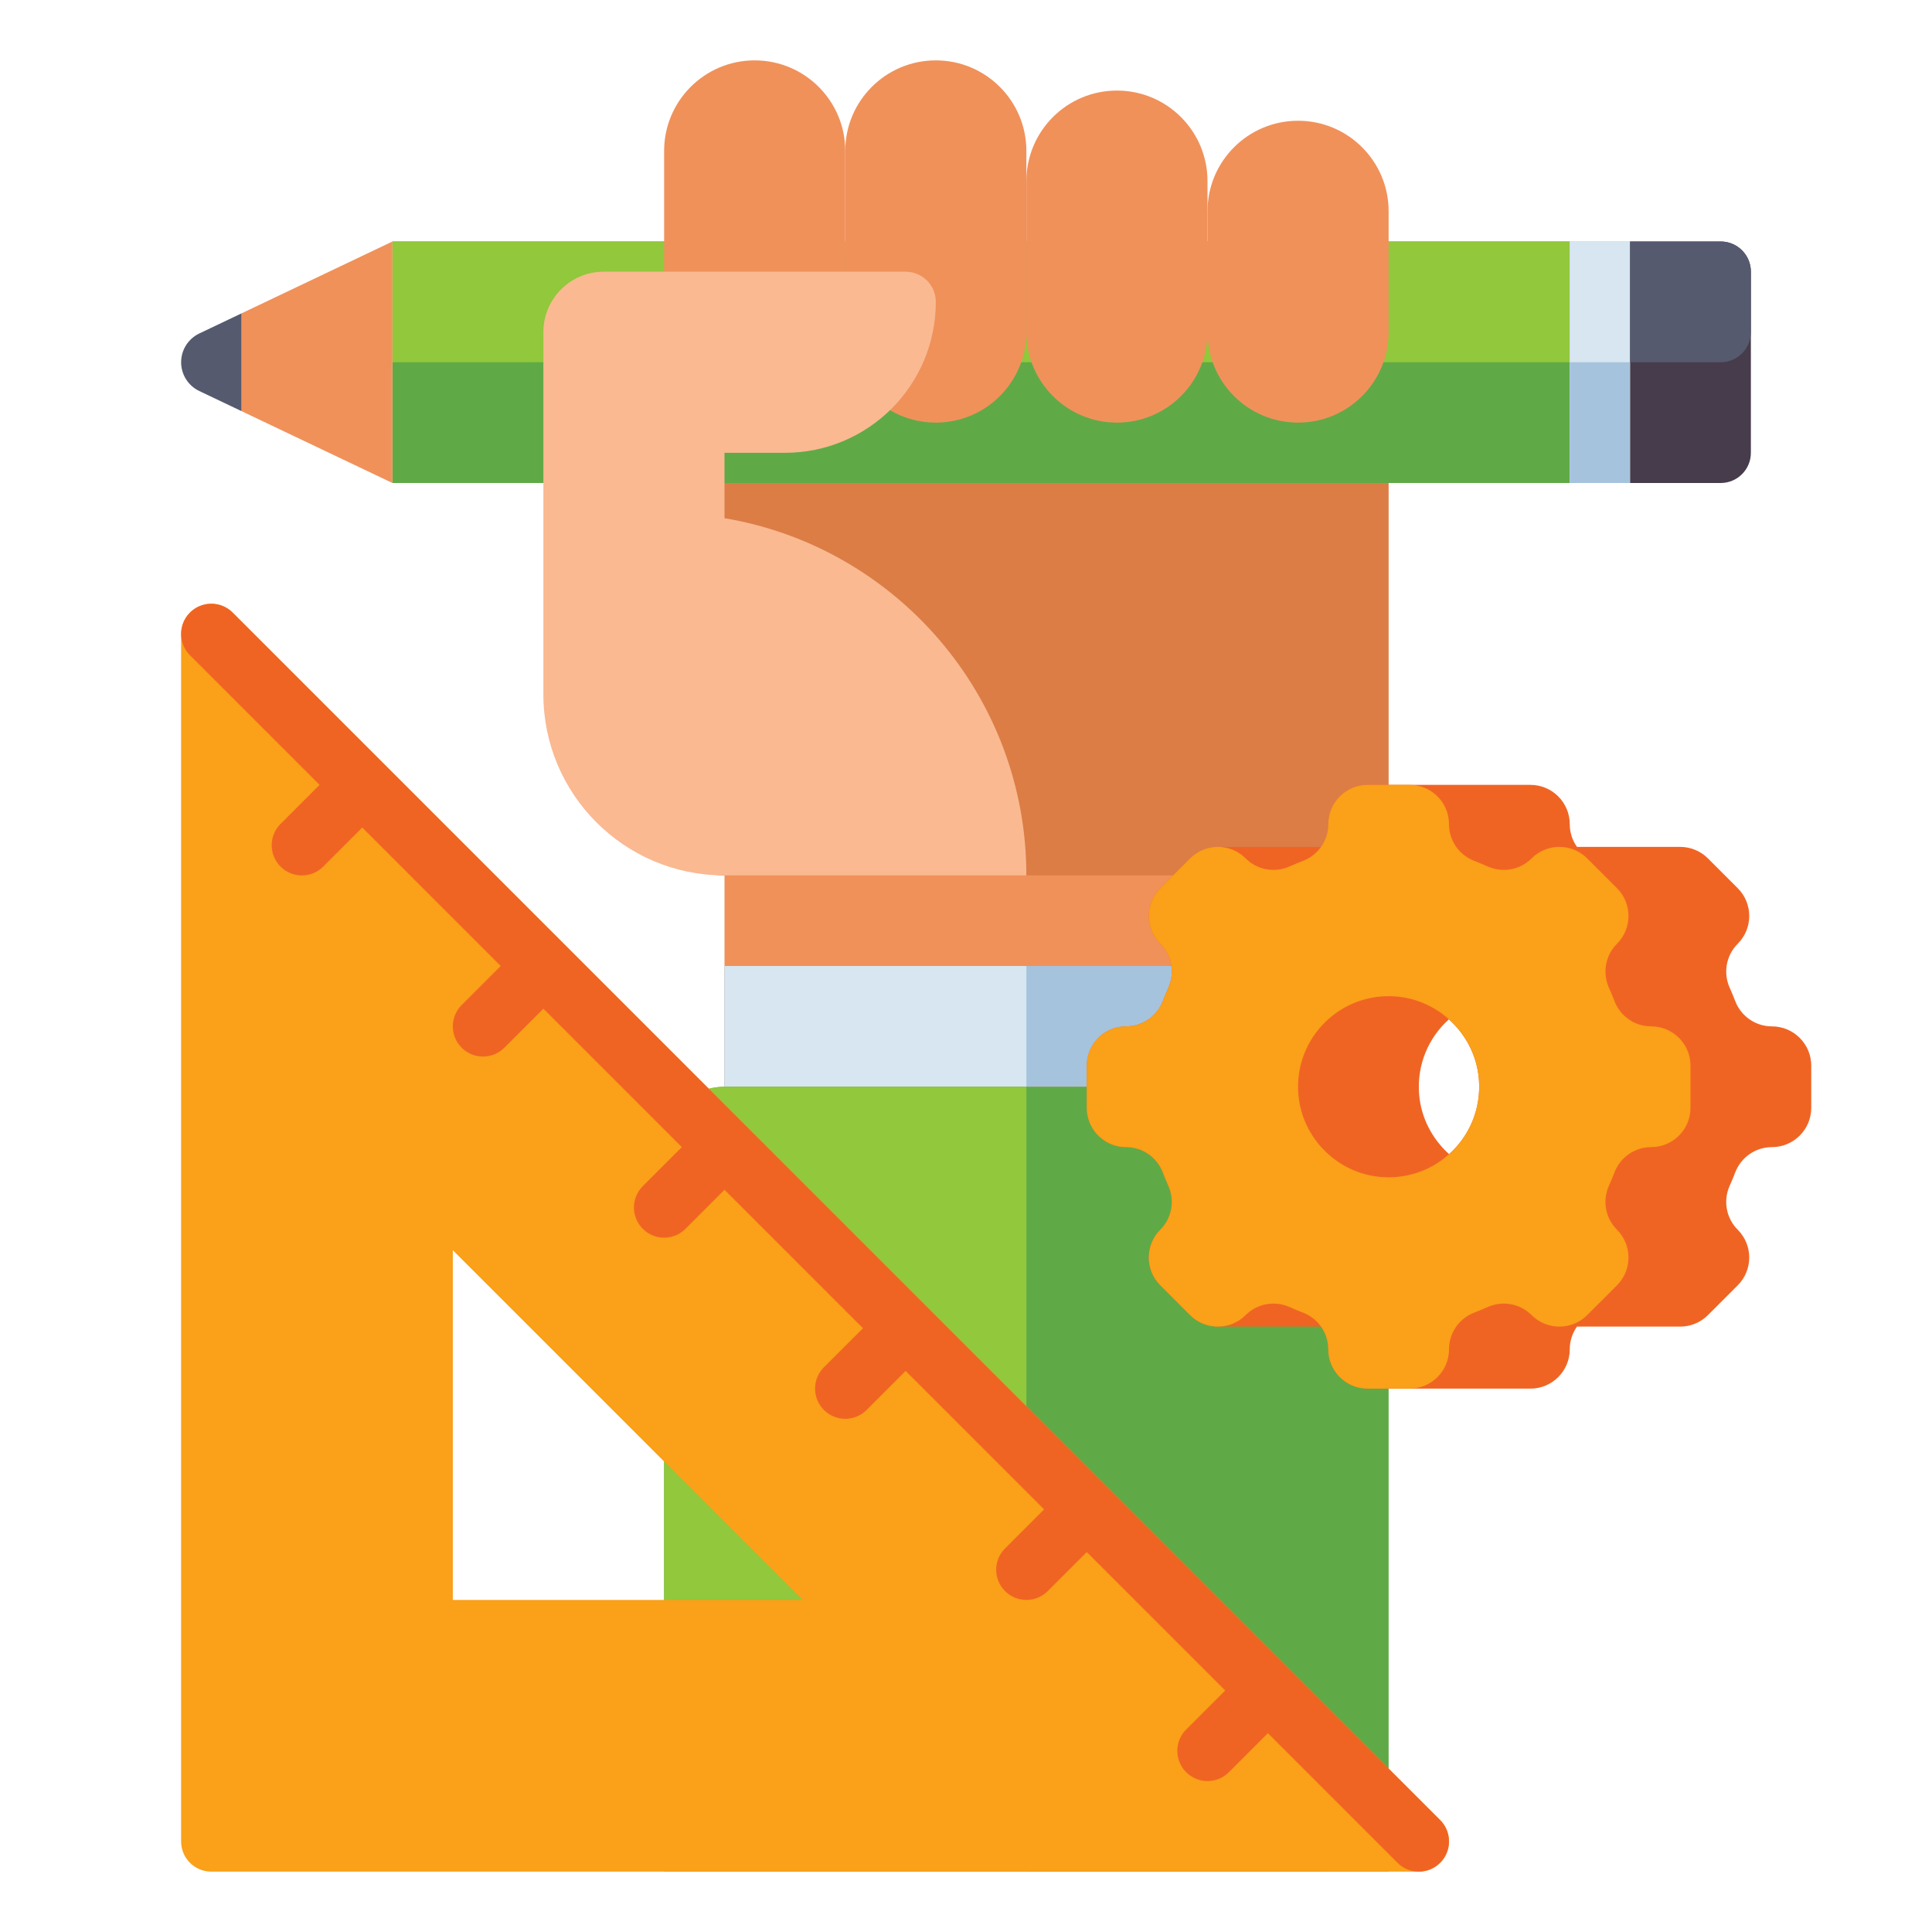 <svg xmlns="http://www.w3.org/2000/svg" id="Layer_1" height="512" viewBox="0 0 512 512" width="512"><g><g><path d="m192 208h160v288h-160z" fill="#f0915a"></path></g><g><path d="m192 256h80v240h-80z" fill="#fab991"></path></g><g><path d="m344 232h-152c-8.837 0-16-7.163-16-16v-152h192v144c0 13.255-10.745 24-24 24z" fill="#dc7d46"></path></g><g><g><path d="m104 64h312v64h-312z" fill="#5faa46" transform="matrix(-1 0 0 -1 520 192)"></path></g><g><path d="m104 64h312v32h-312z" fill="#91c83c" transform="matrix(-1 0 0 -1 520 160)"></path></g><g><path d="m416 64h16v64h-16z" fill="#a5c3dc" transform="matrix(-1 0 0 -1 848 192)"></path></g><g><path d="m416 64h16v32h-16z" fill="#d7e6f0" transform="matrix(-1 0 0 -1 848 160)"></path></g><g><path d="m456 128h-24v-64h24c4.418 0 8 3.582 8 8v48c0 4.418-3.582 8-8 8z" fill="#463c4b"></path></g><g><path d="m456 96h-24v-32h24c4.418 0 8 3.582 8 8v16c0 4.418-3.582 8-8 8z" fill="#555a6e"></path></g><g><g><path d="m104 64v64l-40-19.048v-25.904z" fill="#f0915a"></path></g><g><path d="m52.815 88.374 11.185-5.326v25.904l-11.185-5.326c-2.941-1.4-4.815-4.368-4.815-7.626s1.874-6.226 4.815-7.626z" fill="#555a6e"></path></g></g></g><g><path d="m248 112c-13.255 0-24-10.745-24-24v-48c0-13.255 10.745-24 24-24 13.255 0 24 10.745 24 24v48c0 13.255-10.745 24-24 24z" fill="#f0915a"></path></g><g><path d="m296 112c-13.255 0-24-10.745-24-24v-40c0-13.255 10.745-24 24-24 13.255 0 24 10.745 24 24v40c0 13.255-10.745 24-24 24z" fill="#f0915a"></path></g><g><path d="m344 112c-13.255 0-24-10.745-24-24v-32c0-13.255 10.745-24 24-24 13.255 0 24 10.745 24 24v32c0 13.255-10.745 24-24 24z" fill="#f0915a"></path></g><g><path d="m200 112c-13.255 0-24-10.745-24-24v-48c0-13.255 10.745-24 24-24 13.255 0 24 10.745 24 24v48c0 13.255-10.745 24-24 24z" fill="#f0915a"></path></g><path d="m192 137.328v-17.328h16c22.091 0 40-17.909 40-40 0-4.418-3.582-8-8-8h-80c-8.837 0-16 7.164-16 16v96c0 26.44 21.378 47.886 47.792 47.999.068.001.136.001.204.001h80.004c0-47.568-34.597-87.055-80-94.672z" fill="#fab991"></path><g><path d="m192 256h160v32h-160z" fill="#a5c3dc"></path></g><g><path d="m192 256h80v32h-80z" fill="#d7e6f0"></path></g><g><path d="m368 496h-192v-192c0-8.837 7.163-16 16-16h160c8.837 0 16 7.163 16 16z" fill="#5faa46"></path></g><g><path d="m272 496h-96v-192c0-8.837 7.163-16 16-16h80z" fill="#91c83c"></path></g><path d="m381.657 482.343-320-320c-2.287-2.288-5.727-2.972-8.718-1.734-2.99 1.238-4.939 4.155-4.939 7.391v320c0 4.418 3.582 8 8 8h320c3.236 0 6.153-1.949 7.391-4.938s.554-6.431-1.734-8.719zm-261.657-58.343v-92.686l92.686 92.686z" fill="#faa019"></path><g><g><path d="m469.579 272c-4.326 0-8.193-2.676-9.733-6.718-.45-1.18-.933-2.343-1.45-3.489-1.785-3.959-.958-8.604 2.113-11.675l.004-.004c4.07-4.07 4.07-10.668 0-14.738l-7.889-7.889c-2.035-2.035-4.702-3.052-7.369-3.052h-27.335c-1.219-1.72-1.919-3.806-1.919-6.013 0-5.756-4.666-10.422-10.421-10.422h-43.157c-5.755 0-10.421 4.666-10.421 10.422 0 2.207-.7 4.293-1.919 6.013h-27.335c-2.667 0-5.334 1.017-7.369 3.052l-7.889 7.889c-4.07 4.07-4.07 10.668 0 14.738l.004.004c3.071 3.071 3.898 7.716 2.113 11.675-.517 1.145-1 2.309-1.45 3.489-1.541 4.042-5.407 6.718-9.733 6.718-5.755 0-10.421 4.666-10.421 10.422v11.157c0 5.756 4.666 10.422 10.421 10.422 4.325 0 8.192 2.676 9.733 6.718.45 1.18.933 2.343 1.45 3.489 1.785 3.959.958 8.604-2.113 11.675l-.004.004c-4.07 4.07-4.07 10.668 0 14.738l7.889 7.889c2.035 2.035 4.702 3.052 7.369 3.052h27.335c1.219 1.72 1.919 3.806 1.919 6.013 0 5.756 4.666 10.422 10.421 10.422h43.157c5.755 0 10.421-4.666 10.421-10.422 0-2.207.7-4.293 1.919-6.013h27.335c2.667 0 5.334-1.017 7.369-3.052l7.889-7.889c4.07-4.07 4.07-10.668 0-14.738l-.004-.004c-3.071-3.071-3.898-7.716-2.113-11.675.517-1.145 1-2.309 1.45-3.489 1.541-4.042 5.407-6.718 9.733-6.718 5.755 0 10.421-4.666 10.421-10.422v-11.157c0-5.756-4.666-10.422-10.421-10.422zm-93.502 17.948c-.62-7.867 2.556-15.014 7.891-19.807 4.468 4.002 7.46 9.627 7.955 15.911.62 7.867-2.556 15.014-7.891 19.807-4.468-4.002-7.459-9.627-7.955-15.911z" fill="#f06423"></path></g><g><g><path d="m448 293.578v-11.157c0-5.756-4.666-10.422-10.422-10.422-4.326 0-8.193-2.676-9.733-6.718-.45-1.18-.933-2.343-1.45-3.489-1.785-3.959-.958-8.604 2.113-11.675l.004-.004c4.07-4.07 4.07-10.668 0-14.738l-7.889-7.889c-4.07-4.07-10.668-4.07-14.738 0l-.004.004c-3.071 3.071-7.715 3.898-11.674 2.113-1.145-.516-2.309-1-3.489-1.45-4.042-1.54-6.718-5.407-6.718-9.733 0-5.756-4.666-10.422-10.422-10.422h-11.157c-5.756 0-10.422 4.666-10.422 10.422 0 4.326-2.676 8.193-6.718 9.733-1.18.45-2.343.933-3.489 1.45-3.959 1.785-8.604.958-11.674-2.113l-.004-.004c-4.07-4.07-10.668-4.07-14.738 0l-7.889 7.889c-4.07 4.07-4.07 10.668 0 14.738l.004.004c3.071 3.071 3.898 7.716 2.113 11.675-.516 1.145-1 2.309-1.45 3.489-1.54 4.042-5.407 6.718-9.733 6.718-5.756 0-10.422 4.666-10.422 10.422v11.157c0 5.756 4.666 10.422 10.422 10.422 4.326 0 8.193 2.676 9.733 6.718.45 1.18.933 2.343 1.45 3.489 1.785 3.959.958 8.604-2.113 11.675l-.004.004c-4.07 4.07-4.07 10.668 0 14.738l7.889 7.889c4.07 4.07 10.668 4.07 14.738 0l.004-.004c3.071-3.071 7.715-3.898 11.674-2.113 1.145.516 2.309 1 3.489 1.45 4.042 1.54 6.718 5.407 6.718 9.733 0 5.756 4.666 10.422 10.422 10.422h11.157c5.756 0 10.422-4.666 10.422-10.422 0-4.326 2.676-8.193 6.718-9.733 1.18-.45 2.343-.933 3.489-1.45 3.959-1.785 8.604-.957 11.674 2.113l.004.004c4.07 4.07 10.668 4.07 14.738 0l7.889-7.889c4.07-4.07 4.07-10.668 0-14.738l-.004-.004c-3.071-3.071-3.898-7.716-2.113-11.675.516-1.145 1-2.309 1.45-3.489 1.54-4.042 5.407-6.718 9.733-6.718 5.756 0 10.422-4.666 10.422-10.422zm-56.077-7.526c1.166 14.788-11.082 27.037-25.87 25.871-11.633-.917-21.058-10.342-21.976-21.975-1.166-14.788 11.082-27.037 25.87-25.871 11.634.917 21.059 10.342 21.976 21.975z" fill="#faa019"></path></g></g></g><path d="m381.657 482.343-320-320c-3.124-3.124-8.189-3.124-11.313 0-3.125 3.124-3.125 8.189 0 11.313l34.343 34.344-10.343 10.343c-3.125 3.124-3.125 8.189 0 11.313 1.561 1.563 3.609 2.344 5.656 2.344s4.095-.781 5.657-2.343l10.343-10.344 36.687 36.687-10.343 10.343c-3.125 3.124-3.125 8.189 0 11.313 1.562 1.562 3.609 2.343 5.657 2.343s4.095-.781 5.657-2.343l10.342-10.343 36.687 36.687-10.343 10.343c-3.125 3.124-3.125 8.189 0 11.313 1.562 1.562 3.609 2.343 5.657 2.343s4.095-.781 5.657-2.343l10.342-10.343 36.687 36.687-10.343 10.343c-3.125 3.124-3.125 8.189 0 11.313 1.562 1.562 3.609 2.343 5.657 2.343s4.095-.781 5.657-2.343l10.342-10.343 36.687 36.687-10.343 10.343c-3.125 3.124-3.125 8.189 0 11.313 1.562 1.562 3.609 2.343 5.657 2.343s4.095-.781 5.657-2.343l10.342-10.343 36.687 36.687-10.343 10.343c-3.125 3.124-3.125 8.189 0 11.313 1.562 1.562 3.609 2.343 5.657 2.343s4.095-.781 5.657-2.343l10.342-10.343 34.343 34.343c1.562 1.562 3.609 2.343 5.657 2.343s4.095-.781 5.657-2.343c3.124-3.123 3.124-8.189 0-11.313z" fill="#f06423"></path></g></svg>